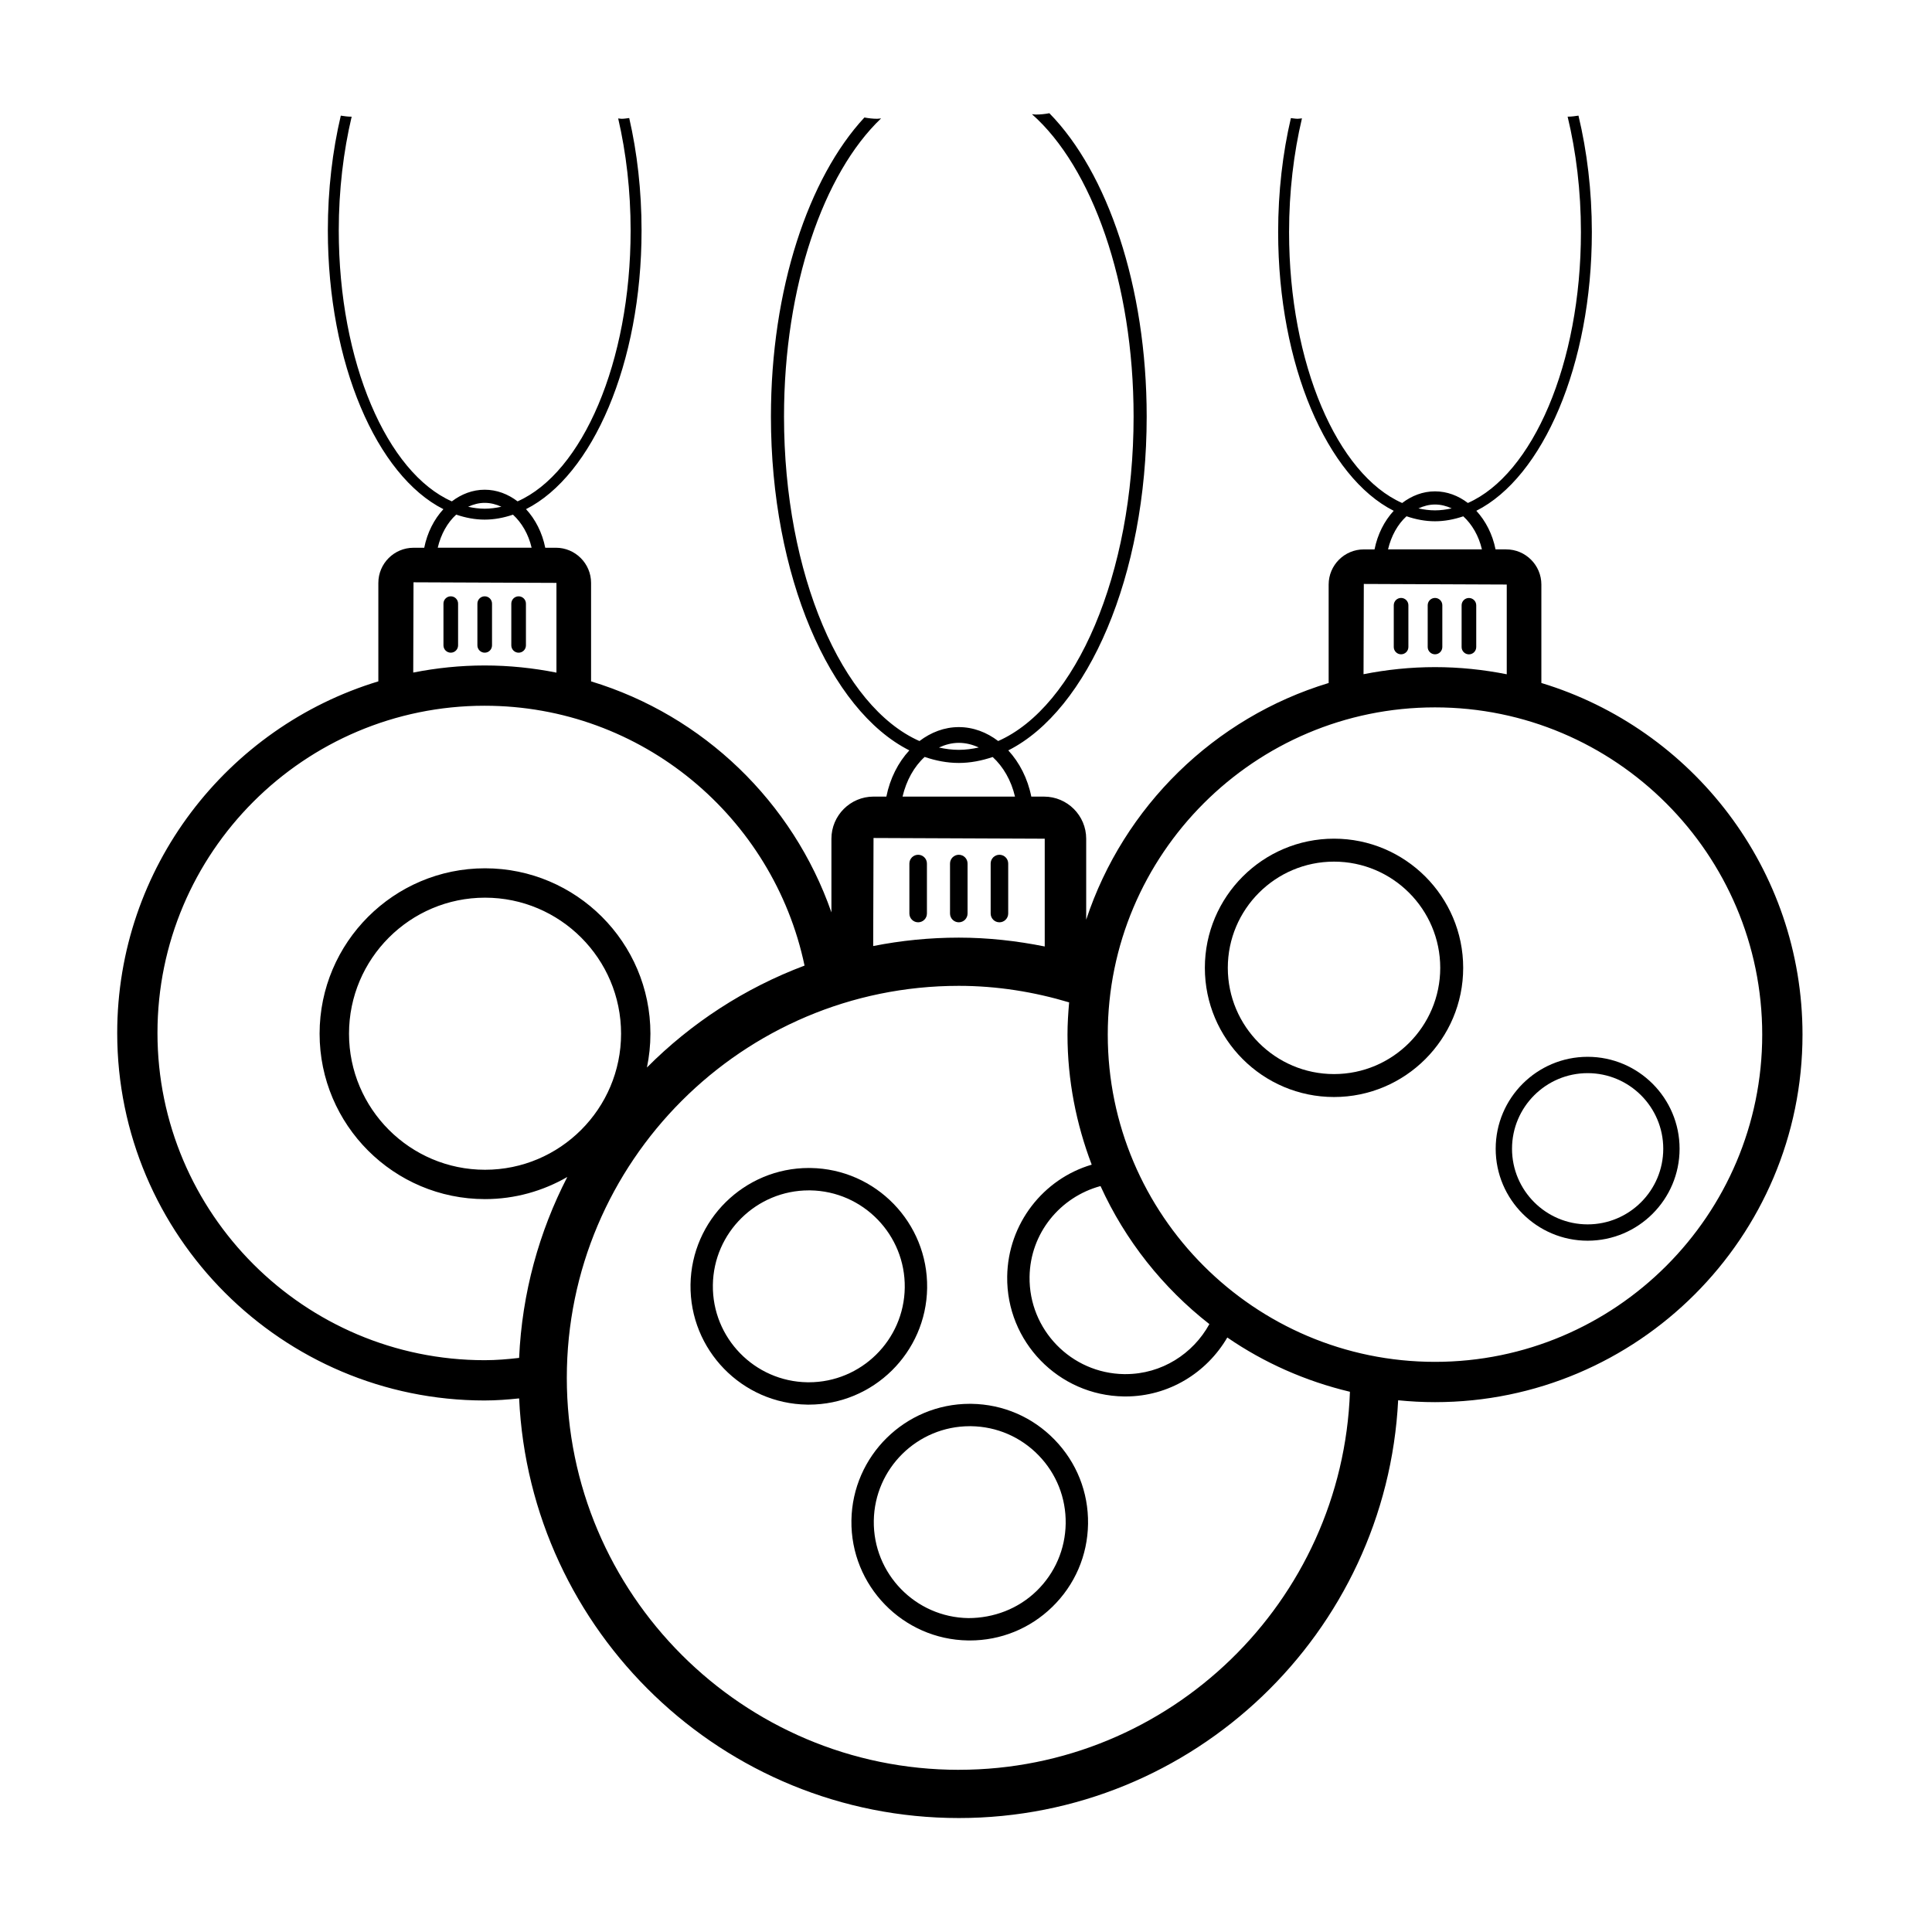 <?xml version="1.0" encoding="UTF-8"?>
<!-- The Best Svg Icon site in the world: iconSvg.co, Visit us! https://iconsvg.co -->
<svg fill="#000000" width="800px" height="800px" version="1.1" viewBox="144 144 512 512" xmlns="http://www.w3.org/2000/svg">
 <g>
  <path d="m387.32 388.42c1.281 0 2.324-1.039 2.324-2.324v-13.25c0-1.281-1.039-2.324-2.324-2.324-1.281 0-2.324 1.039-2.324 2.324v13.25c0 1.285 1.039 2.324 2.324 2.324z"/>
  <path d="m398.09 388.42c1.281 0 2.324-1.039 2.324-2.324v-13.25c0-1.281-1.039-2.324-2.324-2.324-1.281 0-2.324 1.039-2.324 2.324v13.25c0 1.285 1.039 2.324 2.324 2.324z"/>
  <path d="m408.86 388.42c1.281 0 2.324-1.039 2.324-2.324v-13.25c0-1.281-1.039-2.324-2.324-2.324-1.281 0-2.324 1.039-2.324 2.324v13.25c0 1.285 1.039 2.324 2.324 2.324z"/>
  <path d="m515.3 302.46c-1.07 0-1.938 0.867-1.938 1.938v11.062c0 1.07 0.867 1.938 1.938 1.938 1.07 0 1.938-0.867 1.938-1.938v-11.062c0-1.07-0.867-1.938-1.938-1.938z"/>
  <path d="m526.23 315.46v-11.062c0-1.07-0.867-1.938-1.938-1.938-1.07 0-1.938 0.867-1.938 1.938v11.062c0 1.07 0.867 1.938 1.938 1.938 1.07 0.004 1.938-0.867 1.938-1.938z"/>
  <path d="m533.28 317.41c1.07 0 1.938-0.867 1.938-1.938v-11.062c0-1.07-0.867-1.938-1.938-1.938-1.07 0-1.938 0.867-1.938 1.938v11.062c-0.004 1.066 0.863 1.938 1.938 1.938z"/>
  <path d="m272.45 515.14c3.09 0 6.117-0.234 9.125-0.551 2.856 61.805 54.02 111.21 116.52 111.21 62.324 0 113.32-49.148 116.43-110.71 3.215 0.32 6.473 0.496 9.77 0.496 53.699-0.004 97.387-43.691 97.387-97.391 0-43.898-29.211-81.074-69.203-93.195v-26.086c0-5.141-4.184-9.32-9.324-9.32h-2.82c-0.805-4.031-2.629-7.551-5.094-10.227 17.617-8.895 30.617-38.594 30.617-73.859 0-10.984-1.281-21.41-3.547-30.863-0.895 0.129-1.781 0.273-2.766 0.273-0.039 0-0.07-0.012-0.109-0.012 2.246 9.336 3.527 19.676 3.527 30.598 0 34.945-12.82 64.227-29.957 71.793-2.535-1.93-5.508-3.082-8.715-3.082-3.203 0-6.168 1.16-8.703 3.086-17.141-7.559-29.969-36.844-29.969-71.797 0-10.742 1.238-20.926 3.414-30.141-0.391 0.023-0.738 0.113-1.145 0.113-0.637 0-1.188-0.121-1.789-0.176-2.168 9.277-3.375 19.48-3.375 30.207 0 35.27 13.004 64.973 30.625 73.863-2.469 2.672-4.273 6.195-5.082 10.227h-2.84c-5.141 0-9.32 4.184-9.32 9.32v26.086c-30.297 9.18-54.348 32.754-64.254 62.73v-21.457c0-6.156-5.012-11.164-11.168-11.164h-3.379c-0.965-4.828-3.148-9.047-6.098-12.25 21.102-10.652 36.676-46.227 36.676-88.469 0-34.582-10.434-64.734-25.789-80.387-1.141 0.211-2.332 0.352-3.617 0.352-0.355 0-0.66-0.082-1.004-0.102 15.879 14.023 26.941 44.621 26.941 80.129 0 41.859-15.359 76.934-35.883 85.996-3.035-2.312-6.598-3.691-10.438-3.691-3.836 0-7.387 1.391-10.426 3.695-20.531-9.055-35.895-44.133-35.895-86 0-34.59 10.504-64.516 25.727-79.008-0.348 0.016-0.648 0.102-1.008 0.102-1.215 0-2.332-0.145-3.414-0.34-14.789 15.938-24.773 45.449-24.773 79.246 0 42.246 15.578 77.824 36.68 88.473-2.957 3.203-5.121 7.422-6.086 12.25h-3.398c-6.156 0-11.164 5.012-11.164 11.164v19.52c-10.207-29.25-33.918-52.191-63.695-61.219v-26.094c0-5.141-4.184-9.32-9.324-9.32h-2.82c-0.805-4.031-2.629-7.551-5.094-10.227 17.617-8.895 30.617-38.594 30.617-73.859 0-10.559-1.164-20.629-3.269-29.789-0.664 0.066-1.285 0.199-1.996 0.199-0.332 0-0.609-0.078-0.93-0.094 2.106 9.094 3.297 19.121 3.297 29.684 0 34.945-12.82 64.227-29.957 71.793-2.535-1.93-5.508-3.082-8.715-3.082-3.203 0-6.168 1.16-8.703 3.086-17.141-7.559-29.969-36.844-29.969-71.797 0-10.75 1.242-20.941 3.418-30.16-0.035 0-0.062 0.012-0.098 0.012-0.988 0-1.879-0.145-2.781-0.277-2.199 9.336-3.434 19.617-3.434 30.426 0 35.27 13.004 64.973 30.625 73.863-2.469 2.672-4.273 6.195-5.082 10.227h-2.84c-5.141 0-9.32 4.184-9.32 9.32v26.086c-39.992 12.121-69.203 49.293-69.203 93.195 0.004 53.691 43.691 97.379 97.391 97.379zm125.64 97.879c-57.277 0-103.88-46.598-103.88-103.88 0-57.273 46.598-103.88 103.88-103.88 10.176 0 19.957 1.609 29.242 4.379-0.246 2.82-0.434 5.66-0.434 8.543 0 12.148 2.336 23.734 6.418 34.469-12.789 3.746-22.195 15.602-22.398 29.617-0.25 17.289 13.613 31.559 30.902 31.805 0.152 0.004 0.305 0.004 0.457 0.004 11.504 0 21.523-6.309 26.973-15.625 9.707 6.676 20.699 11.57 32.5 14.383-1.969 55.551-47.633 100.18-103.66 100.18zm-125.55-159.02c-19.875 0-36.047-16.172-36.047-36.055 0-19.875 16.168-36.051 36.047-36.051 19.875 0 36.051 16.172 36.051 36.051-0.004 19.883-16.176 36.055-36.051 36.055zm191.96 40.902c-4.332 7.879-12.648 13.254-22.219 13.254h-0.375c-14.02-0.203-25.262-11.773-25.059-25.789 0.164-11.59 8.137-21.164 18.805-24.047 6.555 14.414 16.504 26.938 28.848 36.582zm59.789-217.2c1.559 0 3.043 0.383 4.426 1.027-1.453 0.316-2.926 0.52-4.426 0.52-1.488 0-2.949-0.199-4.391-0.512 1.375-0.633 2.84-1.035 4.391-1.035zm-7.551 3.113c2.453 0.836 4.969 1.328 7.551 1.328 2.562 0 5.059-0.492 7.496-1.312 2.324 2.129 4.102 5.168 4.938 8.754h-24.875c0.84-3.57 2.562-6.648 4.891-8.77zm-11.312 17.938 37.879 0.156v23.781c-6.156-1.223-12.508-1.895-19.016-1.895-6.481 0-12.809 0.668-18.938 1.879zm18.863 32.711c47.816 0 86.719 38.902 86.719 86.719 0 47.82-38.902 86.723-86.719 86.723-47.816 0-86.719-38.902-86.719-86.719-0.004-47.816 38.898-86.723 86.719-86.723zm-126.2 9.398c1.867 0 3.644 0.461 5.301 1.23-1.742 0.379-3.504 0.625-5.301 0.625-1.781 0-3.531-0.238-5.258-0.613 1.648-0.758 3.402-1.242 5.258-1.242zm-9.043 3.734c2.938 1 5.949 1.594 9.043 1.594 3.07 0 6.062-0.59 8.98-1.574 2.785 2.547 4.914 6.191 5.914 10.488h-29.797c1.008-4.285 3.07-7.969 5.859-10.508zm31.82 21.668v28.562c-7.379-1.477-14.973-2.344-22.777-2.344-7.762 0-15.344 0.777-22.684 2.231l0.09-28.637zm-148.42-89c1.559 0 3.043 0.383 4.426 1.027-1.453 0.316-2.926 0.52-4.426 0.52-1.488 0-2.949-0.199-4.391-0.512 1.379-0.633 2.844-1.035 4.391-1.035zm-7.547 3.113c2.453 0.836 4.969 1.328 7.551 1.328 2.562 0 5.062-0.492 7.496-1.312 2.324 2.129 4.102 5.168 4.938 8.754h-24.875c0.84-3.57 2.559-6.648 4.891-8.77zm-11.312 17.938 37.879 0.156v23.781c-6.156-1.223-12.508-1.895-19.016-1.895-6.481 0-12.809 0.668-18.938 1.879zm18.859 32.715c41.688 0 76.508 29.598 84.77 68.863-15.84 5.945-30.055 15.227-41.773 27.008 0.605-2.894 0.926-5.891 0.926-8.961 0-24.172-19.664-43.832-43.836-43.832-24.168 0-43.836 19.66-43.836 43.832s19.664 43.836 43.836 43.836c7.941 0 15.375-2.156 21.809-5.863-7.469 14.496-12 30.734-12.77 47.945-3 0.348-6.027 0.609-9.121 0.609-47.816 0-86.719-38.902-86.719-86.719-0.004-47.816 38.898-86.719 86.715-86.719z"/>
  <path d="m263.46 302.03c-1.07 0-1.938 0.867-1.938 1.938v11.062c0 1.07 0.867 1.938 1.938 1.938 1.07 0 1.938-0.867 1.938-1.938v-11.062c0.004-1.07-0.867-1.938-1.938-1.938z"/>
  <path d="m274.39 315.03v-11.062c0-1.07-0.867-1.938-1.938-1.938s-1.938 0.867-1.938 1.938v11.062c0 1.07 0.867 1.938 1.938 1.938 1.07 0.004 1.938-0.863 1.938-1.938z"/>
  <path d="m281.44 316.97c1.07 0 1.938-0.867 1.938-1.938v-11.062c0-1.07-0.867-1.938-1.938-1.938s-1.938 0.867-1.938 1.938v11.062c0 1.07 0.867 1.938 1.938 1.938z"/>
  <path d="m401.44 516.03c-0.148-0.004-0.301-0.004-0.449-0.004-17.082 0-31.105 13.777-31.355 30.906-0.246 17.289 13.617 31.559 30.906 31.805 0.156 0.004 0.309 0.004 0.465 0.004 8.203 0 15.941-3.141 21.836-8.871 6.008-5.836 9.379-13.664 9.5-22.035 0.121-8.375-3.027-16.297-8.867-22.301-5.836-6.012-13.664-9.387-22.035-9.504zm17.27 49.59c-4.871 4.738-11.383 7.191-18.086 7.191-14.02-0.203-25.262-11.773-25.059-25.789 0.199-13.898 11.57-25.066 25.426-25.066h0.367c6.789 0.098 13.137 2.84 17.871 7.711 4.734 4.871 7.285 11.293 7.188 18.082-0.102 6.789-2.836 13.137-7.707 17.871z"/>
  <path d="m389.7 485.34c0.246-17.289-13.617-31.562-30.906-31.809-0.148-0.004-0.301-0.004-0.449-0.004-17.086 0-31.105 13.777-31.352 30.906-0.25 17.289 13.613 31.559 30.902 31.805 0.152 0.004 0.305 0.004 0.457 0.004 17.078 0 31.098-13.77 31.348-30.902zm-31.348 24.977h-0.375c-14.02-0.203-25.262-11.773-25.059-25.789 0.195-13.898 11.57-25.066 25.426-25.066h0.367c14.02 0.203 25.262 11.773 25.059 25.797-0.199 13.895-11.566 25.059-25.418 25.059z"/>
  <path d="m497.53 434.72c18.875 0 34.23-15.355 34.23-34.234 0-18.875-15.355-34.23-34.23-34.23s-34.23 15.355-34.23 34.23c0 18.879 15.355 34.234 34.23 34.234zm0-62.379c15.523 0 28.148 12.625 28.148 28.148 0 15.523-12.629 28.152-28.148 28.152-15.523 0-28.148-12.629-28.148-28.152 0-15.523 12.625-28.148 28.148-28.148z"/>
  <path d="m564.74 472.8c13.438 0 24.367-10.934 24.367-24.367 0-13.438-10.934-24.367-24.367-24.367-13.438 0-24.367 10.934-24.367 24.367-0.004 13.434 10.93 24.367 24.367 24.367zm0-44.406c11.051 0 20.039 8.988 20.039 20.039s-8.988 20.039-20.039 20.039-20.039-8.988-20.039-20.039 8.988-20.039 20.039-20.039z"/>
 </g>
</svg>